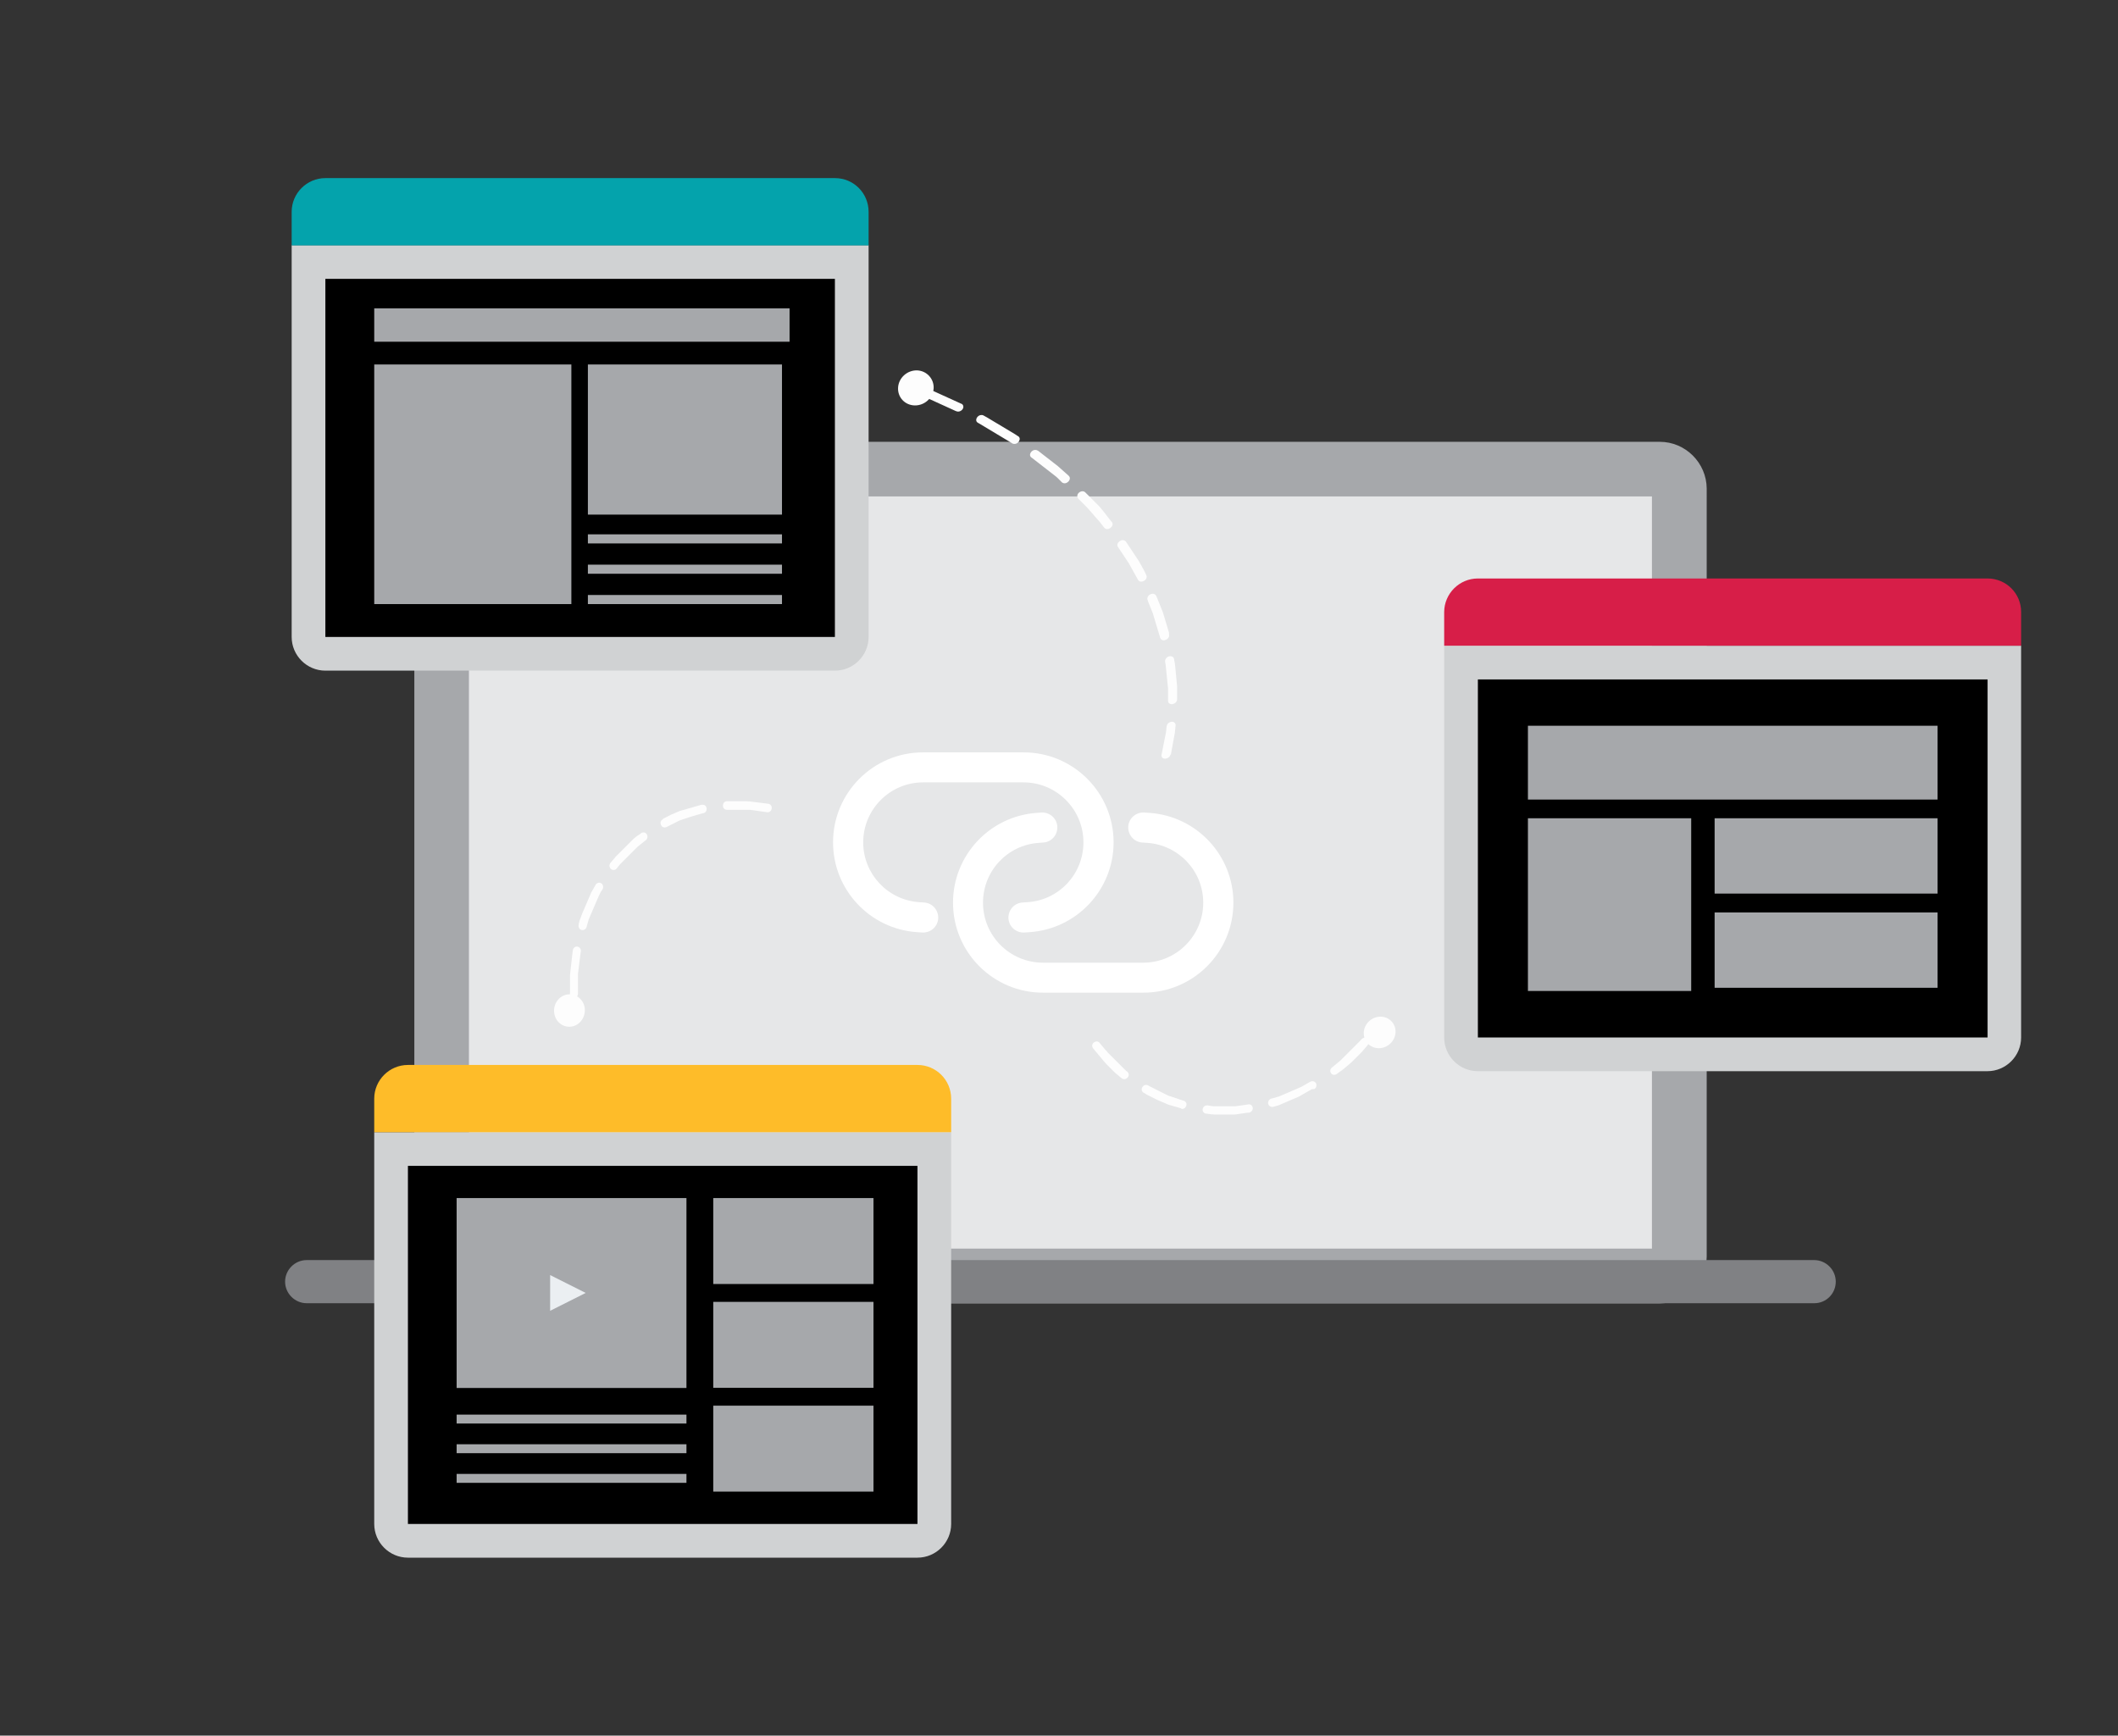 <?xml version="1.0" encoding="utf-8"?>
<!-- Generator: Adobe Illustrator 28.1.0, SVG Export Plug-In . SVG Version: 6.00 Build 0)  -->
<svg version="1.1" id="_x3C_Layer_x3E_" xmlns="http://www.w3.org/2000/svg" xmlns:xlink="http://www.w3.org/1999/xlink" x="0px" y="0px" viewBox="0 0 1257 1030" style="enable-background:new 0 0 1257 1030;" xml:space="preserve">
  <rect x="0" y="0" width="1257" height="1030" fill="#333333" stroke="none"/>
  <style type="text/css">
	.st0{fill:#EC00FF;}
	.st1{fill:#E6E7E8;}
	.st2{fill:#A6A8AB;}
	.st3{fill:#808184;}
	.st4{fill:none;}
	.st5{fill:#FFFFFF;}
	.st6{fill-rule:evenodd;clip-rule:evenodd;fill:#FDFDFD;}
	.st7{fill:#D0D2D3;}
	.st8{fill:#04A3AC;}
	.st9{fill:#D71E48;}
	.st10{fill:#FEBC29;}
	.st11{fill:#EBEFF2;}
</style>
  <g>
    <g>
      <path class="st1" d="M273.7,757.2c-6.4,0-11.6-5.2-11.6-11.6V289.9c0-6.4,5.2-11.6,11.6-11.6h711.4c6.4,0,11.6,5.2,11.6,11.6
			v455.7c0,6.4-5.2,11.6-11.6,11.6H273.7z" />
      <path class="st2" d="M980.4,294.6V741H278.3V294.6H980.4 M985.1,262.2H273.7c-15.3,0-27.8,12.5-27.8,27.8v455.7
			c0,15.3,12.5,27.8,27.8,27.8h711.4c15.3,0,27.8-12.5,27.8-27.8V289.9C1012.8,274.7,1000.3,262.2,985.1,262.2L985.1,262.2z" />
    </g>
    <path class="st3" d="M1076.8,773.4H182c-7,0-12.8-5.8-12.8-12.8l0,0c0-7,5.8-12.8,12.8-12.8h894.7c7,0,12.8,5.8,12.8,12.8l0,0
		C1089.5,767.7,1083.8,773.4,1076.8,773.4z" />
  </g>
  <path class="st5" d="M547.8,446.5c-29.5,0-53.4,23.9-53.4,53.4c0,28.1,21.8,51.4,49.9,53.3l3,0.2c4.9,0.3,9.2-3.4,9.5-8.3
	c0.3-4.9-3.4-9.2-8.3-9.5l-3-0.2c-18.7-1.3-33.2-16.8-33.2-35.5c0-19.6,15.9-35.6,35.6-35.6h59.5c19.6,0,35.6,15.9,35.6,35.6
	c0,18.8-14.5,34.3-33.2,35.5l-3,0.2c-4.9,0.3-8.6,4.6-8.3,9.5c0.3,4.9,4.6,8.6,9.5,8.3l3-0.2c28.1-1.9,49.9-25.2,49.9-53.3
	c0-29.5-23.9-53.4-53.4-53.4H547.8z M678.6,589.1c29.5,0,53.4-23.9,53.4-53.4c0-28.1-21.8-51.4-49.9-53.3l-3-0.2
	c-4.9-0.3-9.2,3.4-9.5,8.3s3.4,9.2,8.3,9.5l3,0.2c18.7,1.3,33.2,16.8,33.2,35.5c0,19.6-15.9,35.6-35.6,35.6h-59.5
	c-19.7,0-35.6-15.9-35.6-35.6c0-18.8,14.5-34.3,33.2-35.5l2.6-0.2c4.9-0.3,8.6-4.6,8.3-9.5s-4.6-8.6-9.5-8.3l-2.6,0.2
	c-28,1.9-49.8,25.2-49.8,53.3c0,29.5,23.9,53.4,53.4,53.4H678.6z" />
  <g>
    <g>
      <path class="st6" d="M604.3,258.9c2.3,1.5-0.3,5.4-3.2,4.4c-0.2-0.1-0.3-0.1-0.4-0.2l-0.6-0.4l-1-0.6l-1-0.6l-1-0.6l-1-0.6l-1-0.6
			l-1-0.6l-1-0.6l-1-0.6l-1-0.6l-1-0.6l-1-0.6l-1-0.6l-1-0.6l-1-0.6l-1-0.6l-1-0.6l-1-0.6l-1-0.6l-1-0.6l-0.7-0.4
			c-2.3-1.2-0.5-5,2.6-4.6c0.3,0.1,0.5,0.1,0.8,0.3l0.7,0.4l1.1,0.6l1,0.6l1,0.6l1,0.6l1,0.6l1,0.6l1,0.6l1,0.6l1,0.6l1,0.6l1,0.6
			l1,0.6l1,0.6l1,0.6l1,0.6l1,0.6l1,0.6l1,0.6l1,0.7L604.3,258.9z" />
      <path class="st6" d="M634.3,282.4c2,1.9-1.1,5.5-3.7,4.1c-0.1-0.1-0.3-0.2-0.4-0.3L630,286l-0.8-0.8l-0.8-0.8l-0.8-0.8l-0.9-0.8
			l-0.9-0.7l-0.9-0.7l-0.9-0.7l-0.9-0.7l-0.9-0.7l-0.9-0.7l-0.9-0.7l-0.9-0.7l-0.9-0.7l-0.9-0.7l-0.9-0.7l-0.9-0.7l-0.9-0.7
			l-0.9-0.7l-0.9-0.7l-0.9-0.7l-0.2-0.1c-2.1-1.6,0.3-5.2,3.1-4.4c0.3,0.1,0.5,0.2,0.7,0.3l0.2,0.1l0.9,0.7l0.9,0.7l0.9,0.7l0.9,0.7
			l0.9,0.7l0.9,0.7l0.9,0.7l0.9,0.7l0.9,0.7l0.9,0.7l0.9,0.7l0.9,0.7l0.9,0.7l0.9,0.8l0.9,0.8l0.9,0.8l0.9,0.8l0.9,0.8l0.9,0.8
			l0.9,0.8L634.3,282.4z" />
      <path class="st6" d="M659.9,309.8c1.8,2.5-2.6,5.7-4.5,3.4l-0.4-0.5l-0.7-0.9l-0.7-0.9l-0.7-0.9l-0.7-0.8l-0.7-0.8l-0.7-0.8
			l-0.7-0.8l-0.7-0.8l-0.7-0.8l-0.7-0.8l-0.7-0.8l-0.7-0.8l-0.7-0.8L645,301l-0.8-0.8l-0.8-0.8l-0.8-0.8l-0.8-0.8l-0.8-0.8l-0.8-0.8
			l-0.3-0.3c-0.6-0.6-0.7-1.5-0.4-2.4c0.8-1.9,3.4-2.6,4.6-1.3l0.3,0.3l0.8,0.8l0.8,0.8l0.8,0.8l0.8,0.8l0.8,0.8l0.8,0.8l0.8,0.8
			l0.8,0.8l0.8,0.8l0.8,0.8l0.7,0.8l0.7,0.9l0.7,0.8l0.7,0.9l0.7,0.9l0.7,0.9l0.7,0.9l0.7,0.9l0.7,0.9l0.7,0.9L659.9,309.8z" />
      <path class="st6" d="M680.3,341.3c1.3,2.5-2.8,5.2-4.6,3.2c-0.1-0.1-0.2-0.3-0.3-0.4l-0.5-0.9l-0.5-0.9l-0.5-0.9l-0.5-0.9
			l-0.5-0.9l-0.5-0.9l-0.5-0.9l-0.5-0.9l-0.5-0.9l-0.5-0.9l-0.5-0.9l-0.6-0.9l-0.6-0.9l-0.6-0.9l-0.6-0.9l-0.6-0.9l-0.6-0.9
			l-0.6-0.9l-0.6-0.9l-0.6-0.9l-0.6-0.9l-0.4-0.6c-1.6-2.3,2.4-5.5,4.5-3.4c0.1,0.1,0.1,0.2,0.2,0.2l0.4,0.6l0.6,0.9l0.6,0.9
			l0.6,0.9l0.6,0.9l0.6,0.9l0.6,0.9l0.6,0.9l0.6,0.9l0.6,0.9l0.6,0.9l0.6,0.9l0.6,0.9l0.5,0.9l0.5,0.9l0.5,0.9l0.5,0.9l0.5,0.9
			l0.5,0.9l0.5,1l0.5,1L680.3,341.3z" />
      <path class="st6" d="M693.8,376.5c0.7,2.8-3.8,5-5.2,2.2l-0.1-0.2l-0.1-0.5l-0.3-1l-0.3-1l-0.3-1l-0.3-1l-0.3-1l-0.3-1l-0.3-1
			l-0.3-1l-0.3-1l-0.3-1l-0.3-1l-0.3-1l-0.3-1l-0.3-1l-0.4-1l-0.4-1l-0.4-1l-0.4-1l-0.4-1l-0.4-1l-0.4-1l-0.3-0.9
			c-0.2-0.5-0.2-1.1,0-1.7c0.9-2.3,4.2-2.8,5.1-0.8l0.4,0.9l0.4,1l0.4,1l0.4,1l0.4,1l0.4,1l0.4,1l0.4,1l0.4,1l0.4,1l0.3,1l0.3,1
			l0.3,1l0.3,1l0.3,1l0.3,1l0.3,1l0.3,1l0.3,1l0.3,1l0.3,1l0.3,1L693.8,376.5z" />
      <path class="st6" d="M698.6,415c0,1-0.6,2-1.7,2.5c-1.8,1-3.7,0.1-3.7-1.6l0-0.4l0-1l0-1l0-1l0-1l0-1l0-1l0-1l-0.1-1l-0.1-1
			l-0.1-1l-0.1-1l-0.1-1l-0.1-1l-0.1-1l-0.1-1l-0.1-1l-0.1-1l-0.1-1l-0.1-1l-0.1-1l-0.1-1l-0.2-1l-0.1-0.8c-0.2-1,0.4-2.1,1.4-2.8
			c1.7-1,3.6-0.4,3.9,1.2l0.1,0.8l0.2,1l0.2,1l0.1,1l0.1,1l0.1,1l0.1,1l0.1,1.1l0.1,1l0.1,1l0.1,1.1l0.1,1.1l0.1,1.1l0.1,1l0.1,1.1
			l0.1,1.1l0,1.1l0,1.1l0,1.1l0,1.1l0,1.1l0,1.1l0,1.1L698.6,415z" />
      <path class="st6" d="M694.6,447.9c-0.7,2.8-5.2,3.3-5.3,0.4c0-0.2,0-0.4,0.1-0.6l0.2-1l0.2-1l0.2-1l0.2-1.1l0.2-1l0.2-1l0.2-1
			l0.2-1l0.2-1l0.2-1l0.2-1l0.2-1l0.2-1l0.1-1l0.1-1l0.1-1l0.1-0.6c0.1-0.6,0.3-1.2,0.8-1.7c1.9-1.8,4.7-1,4.5,1.3l-0.1,0.7
			l-0.1,1.1l-0.1,1.1l-0.1,1.1l-0.2,1.1l-0.2,1.1l-0.2,1.1l-0.2,1.1l-0.2,1.1l-0.2,1.1l-0.2,1.1l-0.2,1.1l-0.2,1.1l-0.2,1.1
			l-0.2,1.1l-0.2,1.1L694.6,447.9z" />
      <path class="st6" d="M545.4,234.5c-2.7-1.1-0.8-5.2,2.3-4.8c0.2,0,0.3,0.1,0.5,0.1l1.2,0.4l1.1,0.4l1.1,0.4l1.1,0.5l1.1,0.5
			l1.1,0.5l1.1,0.5l1.1,0.5l1.1,0.5l1.1,0.5l1.1,0.5l1.1,0.5l1.1,0.5l1.1,0.5l1.1,0.5l1.1,0.5l1.1,0.5l1.1,0.5l1.1,0.5l1.1,0.5
			l0.3,0.1c1,0.4,1.4,1.6,1,2.6c-0.6,1.6-2.6,2.5-4.1,1.8l-0.3-0.1l-1.1-0.5l-1.1-0.5l-1.1-0.5l-1.1-0.5l-1.1-0.5l-1.1-0.5l-1.1-0.5
			l-1.1-0.5l-1.1-0.5l-1.1-0.5l-1.1-0.5l-1.1-0.5l-1.1-0.5l-1.1-0.5l-1.1-0.5l-1.1-0.5l-1.1-0.4l-1.1-0.4l-1.1-0.4L545.4,234.5z" />
    </g>
    <path class="st6" d="M533,229.9c0.4-5.7,5.4-10.2,11.2-10.1c5.8,0.2,10.2,5,9.9,10.7c-0.4,5.7-5.4,10.2-11.2,10.1
		C537,240.5,532.6,235.7,533,229.9z" />
  </g>
  <g>
    <path class="st6" d="M809.4,613.8c0.3,5.1,4.8,8.8,10,8.2c5.2-0.6,9.2-5.3,8.8-10.4c-0.3-5.1-4.8-8.8-10-8.2
		C813,604,809,608.7,809.4,613.8z" />
    <g>
      <path class="st6" d="M700.9,658c2.9,0.8,4.7-3.5,1.8-4.7l-0.2-0.1l-0.1,0l-0.6-0.2l-0.7-0.2l-0.6-0.2l-0.6-0.2l-0.6-0.2l-0.6-0.2
			l-0.6-0.2l-0.6-0.2l-0.6-0.2l-0.6-0.2l-0.6-0.2l-0.6-0.2l-0.6-0.2l-0.6-0.2l-0.6-0.2l-0.6-0.3l-0.6-0.3l-0.6-0.3l-0.6-0.3
			l-0.6-0.3l-0.6-0.3l-0.6-0.3l-0.6-0.3l-0.6-0.3l-0.6-0.3l-0.6-0.3l-0.6-0.3l-0.6-0.3l-0.6-0.3l-0.6-0.3l-0.6-0.3l-0.6-0.3
			l-0.6-0.3l-0.6-0.3l-0.5-0.3c-2.5-1.5-5.3,2.1-3,4.1c0.1,0.1,0.2,0.1,0.3,0.2l0.6,0.3l0.6,0.4l0.6,0.4l0.6,0.3l0.6,0.3l0.6,0.3
			l0.6,0.3l0.6,0.3l0.6,0.3l0.6,0.3l0.6,0.3l0.6,0.3l0.6,0.3l0.7,0.3l0.7,0.3l0.7,0.3l0.7,0.3l0.7,0.3l0.7,0.3l0.7,0.3l0.7,0.3
			l0.7,0.3l0.7,0.3l0.7,0.2l0.7,0.2l0.7,0.2l0.7,0.2l0.7,0.2l0.7,0.2l0.7,0.2l0.7,0.2l0.7,0.2l0.7,0.2l0.7,0.2L700.9,658L700.9,658z
			" />
      <path class="st6" d="M741.3,660.3c1.2-0.2,2.1-1.2,2.2-2.4c0.1-1.5-1.2-2.8-2.7-2.5l-0.5,0.1l-0.7,0.1l-0.7,0.1l-0.7,0.1l-0.7,0.1
			l-0.7,0.1l-0.7,0.1l-0.7,0.1l-0.7,0.1l-0.7,0.1l-0.7,0.1l-0.7,0l-0.7,0l-0.7,0l-0.7,0l-0.7,0l-0.7,0l-0.7,0l-0.7,0l-0.7,0l-0.7,0
			l-0.7,0l-0.7,0l-0.7,0l-0.7,0l-0.7,0l-0.7,0l-0.7,0l-0.7,0l-0.7,0l-0.7-0.1l-0.7-0.1l-0.7-0.1l-0.7-0.1L717,656l-0.4,0
			c-0.9-0.1-1.9,0.3-2.4,1.1c-1.1,1.5-0.2,3.6,1.6,3.8l0.4,0l0.7,0.1l0.7,0.1l0.7,0.1l0.7,0.1l0.7,0l0.7,0.1l0.7,0l0.7,0l0.7,0
			l0.7,0l0.7,0l0.7,0l0.7,0l0.7,0l0.7,0l0.7,0l0.7,0l0.7,0l0.7,0l0.7,0l0.7,0l0.7,0l0.7,0l0.7,0l0.7-0.1l0.7-0.1l0.7-0.1l0.7-0.1
			l0.7-0.1l0.7-0.1l0.7-0.1l0.7-0.1l0.7-0.1l0.7-0.1L741.3,660.3z" />
      <path class="st6" d="M780,646.3c0.8-0.4,1.2-1.2,1.3-2.1c0.1-2-1.9-3.2-3.7-2.2l-0.4,0.2l-0.7,0.4l-0.7,0.4l-0.7,0.4l-0.7,0.4
			l-0.7,0.4l-0.7,0.4l-0.7,0.4l-0.7,0.3l-0.7,0.3l-0.7,0.3l-0.7,0.3l-0.7,0.3l-0.7,0.3l-0.7,0.3l-0.7,0.3l-0.7,0.3l-0.7,0.3
			l-0.7,0.3l-0.7,0.3l-0.7,0.3l-0.7,0.3l-0.7,0.3l-0.7,0.3l-0.7,0.3l-0.7,0.3l-0.7,0.3l-0.7,0.2l-0.7,0.2l-0.7,0.2l-0.7,0.2
			l-0.7,0.2l-0.7,0.2l-0.4,0.1c-1.2,0.4-2,1.6-1.8,2.9c0.2,1.4,1.7,2.3,3.1,1.9l0.4-0.1l0.7-0.2l0.7-0.2l0.7-0.2l0.7-0.2l0.7-0.3
			l0.7-0.3l0.7-0.3l0.7-0.3l0.7-0.3l0.7-0.3l0.7-0.3l0.7-0.3l0.7-0.3l0.7-0.3l0.7-0.3l0.7-0.3l0.7-0.3l0.7-0.3l0.7-0.3l0.7-0.3
			l0.7-0.3l0.7-0.4l0.7-0.4l0.7-0.4l0.7-0.4l0.7-0.4l0.7-0.4l0.7-0.4l0.7-0.4l0.7-0.4l0.7-0.4l0.7-0.4L780,646.3z" />
      <path class="st6" d="M811.9,619.8c1.8-2-0.3-5.1-3-3.7c-0.3,0.2-0.4,0.3-0.7,0.5l-0.5,0.5l-0.6,0.7l-0.6,0.6l-0.6,0.6l-0.6,0.6
			l-0.6,0.6l-0.6,0.6l-0.6,0.6l-0.6,0.6l-0.6,0.6l-0.6,0.6l-0.6,0.6l-0.6,0.6l-0.6,0.6l-0.6,0.6l-0.6,0.6l-0.6,0.6l-0.6,0.6
			l-0.6,0.6l-0.6,0.6l-0.6,0.6l-0.6,0.5l-0.6,0.5l-0.6,0.5l-0.6,0.5l-0.6,0.5l-0.6,0.5l-0.6,0.5l-0.6,0.5l-0.4,0.3
			c-2.2,1.7-0.6,5.2,2.2,4.2c0.3-0.1,0.5-0.2,0.7-0.4l0.4-0.3l0.7-0.5l0.7-0.5l0.7-0.5l0.7-0.5l0.7-0.5l0.7-0.6l0.7-0.6l0.7-0.6
			l0.7-0.6l0.7-0.6l0.7-0.6l0.7-0.6l0.6-0.6l0.6-0.6l0.6-0.6l0.6-0.6l0.6-0.6l0.6-0.6l0.6-0.6l0.6-0.6l0.6-0.6l0.6-0.6l0.6-0.7
			l0.6-0.7l0.6-0.7l0.6-0.7l0.6-0.7l0.6-0.7L811.9,619.8z" />
      <path class="st6" d="M652.7,619c-1.7-2.3-5.6,0-4.2,2.8c0.1,0.1,0.1,0.2,0.2,0.3l0.5,0.6l0.5,0.6l0.5,0.6l0.5,0.6l0.5,0.6l0.5,0.6
			l0.5,0.6l0.5,0.6l0.5,0.6l0.5,0.6l0.5,0.6l0.5,0.6l0.5,0.6l0.5,0.6l0.5,0.5l0.5,0.6l0.5,0.5l0.5,0.5l0.5,0.5l0.5,0.5l0.5,0.5
			l0.5,0.5l0.5,0.5l0.5,0.5l0.5,0.5l0.5,0.5l0.6,0.5l0.6,0.5l0.6,0.5l0.6,0.5l0.6,0.5l0.6,0.5l0.4,0.3c2.4,1.9,5.7-1.6,3.4-3.8
			l-0.1-0.1l-0.4-0.3l-0.5-0.4l-0.5-0.5l-0.5-0.5l-0.5-0.5l-0.5-0.5l-0.5-0.5l-0.5-0.5l-0.5-0.5l-0.5-0.5l-0.5-0.5l-0.5-0.5
			l-0.5-0.5l-0.5-0.5l-0.5-0.5l-0.5-0.5l-0.5-0.5l-0.5-0.5l-0.5-0.5l-0.5-0.5l-0.5-0.5l-0.5-0.5l-0.5-0.5l-0.5-0.6l-0.5-0.6L656,623
			l-0.5-0.6l-0.5-0.6l-0.5-0.6l-0.5-0.6l-0.5-0.6l-0.5-0.6L652.7,619z" />
    </g>
  </g>
  <g>
    <path class="st6" d="M344.1,592.5c-3.7-3.5-9.5-3.2-12.9,0.8c-3.4,4-3.1,10.1,0.6,13.6c3.7,3.5,9.5,3.2,12.9-0.8
		C348.1,602.1,347.9,596,344.1,592.5z" />
    <g>
      <path class="st6" d="M393.4,486.2c-2.7,1.4-1.1,5.7,1.9,4.7l0.2-0.1l0.1,0l0.6-0.3l0.6-0.3l0.6-0.3l0.6-0.3l0.6-0.3l0.6-0.3
			l0.6-0.3l0.6-0.3l0.6-0.3l0.6-0.3l0.6-0.3l0.6-0.3l0.6-0.3l0.6-0.2l0.6-0.2l0.6-0.2l0.6-0.2l0.6-0.2l0.6-0.2l0.6-0.2l0.6-0.2
			l0.6-0.2l0.6-0.2l0.7-0.2l0.6-0.2l0.7-0.2l0.7-0.2l0.6-0.2l0.7-0.2l0.7-0.2l0.7-0.2l0.7-0.2l0.7-0.2l0.7-0.2l0.6-0.1
			c2.8-0.6,2.5-5.2-0.6-5c-0.1,0-0.2,0-0.3,0l-0.6,0.1l-0.7,0.2l-0.7,0.2l-0.7,0.2l-0.7,0.2l-0.7,0.2l-0.7,0.2l-0.7,0.2l-0.7,0.2
			l-0.7,0.2l-0.7,0.2l-0.7,0.2l-0.7,0.2l-0.7,0.2l-0.7,0.2l-0.7,0.2l-0.7,0.2l-0.7,0.2l-0.7,0.2l-0.7,0.3l-0.7,0.3l-0.7,0.3
			l-0.7,0.3l-0.7,0.3l-0.7,0.3l-0.7,0.3l-0.6,0.3l-0.6,0.3l-0.6,0.3l-0.6,0.3l-0.6,0.3l-0.6,0.3l-0.6,0.3l-0.6,0.3L393.4,486.2
			L393.4,486.2z" />
      <path class="st6" d="M362.3,512.1c-0.8,1-0.8,2.3,0,3.3c0.9,1.2,2.8,1.2,3.7,0l0.3-0.4l0.4-0.5l0.4-0.5l0.4-0.5l0.4-0.5l0.5-0.5
			l0.5-0.5l0.5-0.5l0.5-0.5l0.5-0.5l0.5-0.5l0.5-0.5l0.5-0.5l0.5-0.5l0.5-0.5l0.5-0.5l0.5-0.5l0.5-0.5l0.5-0.5l0.5-0.5l0.5-0.5
			l0.5-0.5l0.5-0.5l0.5-0.5l0.5-0.5l0.5-0.5l0.5-0.4l0.5-0.4l0.5-0.4l0.5-0.4l0.5-0.4l0.5-0.4l0.5-0.4l0.5-0.4l0.5-0.4l0.3-0.2
			c0.8-0.6,1.1-1.5,1-2.5c-0.2-1.9-2.3-2.8-3.8-1.7l-0.3,0.3l-0.6,0.4l-0.6,0.4l-0.6,0.4l-0.6,0.4l-0.6,0.5l-0.6,0.5l-0.6,0.5
			l-0.5,0.5l-0.5,0.5l-0.5,0.5l-0.5,0.5l-0.5,0.5l-0.5,0.5l-0.5,0.5l-0.5,0.5l-0.5,0.5l-0.5,0.5l-0.5,0.5l-0.5,0.5l-0.5,0.5
			l-0.5,0.5l-0.5,0.5l-0.5,0.5l-0.5,0.5l-0.5,0.5l-0.5,0.5l-0.5,0.5l-0.5,0.5l-0.5,0.6l-0.5,0.6l-0.5,0.6l-0.5,0.6l-0.5,0.6
			l-0.5,0.6L362.3,512.1z" />
      <path class="st6" d="M343.5,548.7c-0.3,0.8-0.1,1.7,0.4,2.4c1.2,1.5,3.6,1,4.2-0.9l0.1-0.4l0.2-0.7l0.2-0.7l0.2-0.7l0.2-0.7
			l0.2-0.7l0.2-0.7l0.3-0.7l0.3-0.7l0.3-0.7l0.3-0.7l0.3-0.7l0.3-0.7l0.3-0.7l0.3-0.7l0.3-0.7l0.3-0.7l0.3-0.7l0.3-0.7l0.3-0.7
			l0.3-0.7l0.3-0.7l0.3-0.7l0.3-0.7l0.3-0.7l0.3-0.7l0.3-0.7l0.3-0.6l0.3-0.6l0.3-0.6l0.3-0.6l0.4-0.6l0.4-0.6l0.2-0.3
			c0.6-1.1,0.4-2.6-0.6-3.4c-1.1-0.9-2.8-0.5-3.5,0.7l-0.2,0.4l-0.4,0.7l-0.4,0.7l-0.4,0.7l-0.4,0.7l-0.4,0.7l-0.4,0.7l-0.3,0.7
			l-0.3,0.7l-0.3,0.7l-0.3,0.7l-0.3,0.7l-0.3,0.7l-0.3,0.7l-0.3,0.7l-0.3,0.7l-0.3,0.7l-0.3,0.7l-0.3,0.7l-0.3,0.7l-0.3,0.7
			l-0.3,0.7l-0.3,0.7l-0.3,0.7l-0.3,0.7l-0.3,0.8l-0.3,0.8l-0.3,0.8l-0.3,0.8l-0.3,0.8l-0.2,0.8l-0.2,0.8l-0.2,0.8L343.5,548.7z" />
      <path class="st6" d="M338.2,589.8c0,2.7,3.7,3.5,4.7,0.7c0.1-0.3,0.1-0.5,0.1-0.8l0-0.7l0-0.9l0-0.9l0-0.9l0-0.9l0-0.9l0-0.9
			l0-0.9l0-0.9l0-0.9l0-0.9l0-0.9l0-0.9l0.1-0.9l0.1-0.8l0.1-0.9l0.1-0.8l0.1-0.8l0.1-0.8l0.1-0.8l0.1-0.8l0.1-0.8l0.1-0.8l0.1-0.8
			l0.1-0.8l0.1-0.8l0.1-0.8l0.1-0.8l0.1-0.8l0.1-0.5c0.5-2.8-3.1-4.2-4.5-1.6c-0.1,0.3-0.2,0.5-0.2,0.8l-0.1,0.5l-0.1,0.8l-0.1,0.8
			l-0.1,0.8l-0.1,0.9l-0.1,0.9l-0.1,0.9l-0.1,0.9l-0.1,0.9l-0.1,0.9l-0.1,0.9l-0.1,0.9l-0.1,0.9l-0.1,0.9l-0.1,0.9l-0.1,0.9
			l-0.1,0.9l0,0.9l0,0.9l0,0.9l0,0.9l0,0.9l0,0.9l0,0.9l0,0.9l0,0.9l0,0.9l0,0.9l0,0.9L338.2,589.8z" />
      <path class="st6" d="M455.2,482c2.8,0.5,4.1-3.8,1.2-4.9c-0.1,0-0.2-0.1-0.4-0.1l-0.8-0.1l-0.8-0.1l-0.8-0.1l-0.8-0.1l-0.8-0.1
			l-0.8-0.1l-0.8-0.1l-0.8-0.1l-0.8-0.1l-0.8-0.1l-0.8-0.1l-0.8-0.1l-0.8-0.1l-0.8-0.1l-0.7,0l-0.8-0.1l-0.8,0l-0.7,0l-0.8,0l-0.8,0
			l-0.7,0l-0.7,0l-0.7,0l-0.7,0l-0.7,0l-0.7,0l-0.7,0l-0.7,0l-0.7,0l-0.7,0l-0.7,0l-0.7,0l-0.5,0c-3,0.2-3.1,5,0.1,5.1l0.1,0l0.5,0
			l0.7,0l0.7,0l0.7,0l0.7,0l0.7,0l0.7,0l0.7,0l0.7,0l0.7,0l0.7,0l0.7,0l0.7,0l0.7,0l0.7,0l0.7,0l0.7,0l0.7,0l0.7,0l0.7,0l0.7,0.1
			l0.7,0.1l0.7,0.1l0.7,0.1l0.7,0.1l0.7,0.1l0.7,0.1l0.7,0.1l0.7,0.1l0.7,0.1l0.7,0.1l0.7,0.1L455.2,482z" />
    </g>
  </g>
  <g>
    <g>
      <g>
        <path d="M193.1,388c-5.5,0-10-4.5-10-10V155.5h322.4V378c0,5.5-4.5,10-10,10H193.1z" />
        <path class="st7" d="M495.5,165.5V378H193.1V165.5H495.5 M515.5,145.5H173.1V378c0,11,9,20,20,20h302.4c11,0,20-9,20-20V145.5
				L515.5,145.5z" />
      </g>
    </g>
    <g>
      <path class="st8" d="M495.5,105.7H193.1c-11,0-20,9-20,20v19.9h342.4v-19.9C515.5,114.6,506.6,105.7,495.5,105.7z" />
    </g>
    <g>
      <rect x="222.1" y="183" class="st2" width="246.5" height="19.8" />
    </g>
    <g>
      <rect x="348.9" y="216.3" class="st2" width="115.2" height="89.1" />
    </g>
    <g>
      <rect x="348.9" y="317.1" class="st2" width="115.2" height="5.4" />
    </g>
    <g>
      <rect x="348.9" y="335.1" class="st2" width="115.2" height="5.4" />
    </g>
    <g>
      <rect x="348.9" y="353.1" class="st2" width="115.2" height="5.4" />
    </g>
    <g>
      <rect x="222.1" y="216.3" class="st2" width="117" height="142.2" />
    </g>
  </g>
  <g>
    <g>
      <g>
        <path d="M877.1,625.6c-5.5,0-10-4.5-10-10V393.1h322.4v222.5c0,5.5-4.5,10-10,10H877.1z" />
        <path class="st7" d="M1179.6,403.2v212.5H877.1V403.2H1179.6 M1199.6,383.2H857.1v232.5c0,11,9,20,20,20h302.4c11,0,20-9,20-20
				V383.2L1199.6,383.2z" />
      </g>
    </g>
    <g>
      <path class="st9" d="M1179.6,343.3H877.1c-11,0-20,9-20,20v19.9h342.4v-19.9C1199.6,352.2,1190.6,343.3,1179.6,343.3z" />
    </g>
    <g>
      <rect x="906.8" y="430.7" class="st2" width="243.1" height="43.8" />
    </g>
    <g>
      <rect x="906.8" y="485.6" class="st2" width="96.9" height="102.5" />
    </g>
    <g>
      <rect x="1017.6" y="485.6" class="st2" width="132.3" height="44.7" />
    </g>
    <g>
      <rect x="1017.6" y="541.5" class="st2" width="132.3" height="44.7" />
    </g>
  </g>
  <g>
    <g>
      <g>
        <path d="M242.1,914.3c-5.5,0-10-4.5-10-10V681.9h322.4v222.5c0,5.5-4.5,10-10,10H242.1z" />
        <path class="st7" d="M544.5,691.9v212.5H242.1V691.9H544.5 M564.5,671.9H222.1v232.5c0,11,9,20,20,20h302.4c11,0,20-9,20-20
				V671.9L564.5,671.9z" />
      </g>
    </g>
    <g>
      <path class="st10" d="M544.5,632H242.1c-11,0-20,9-20,20v19.9h342.4V652C564.5,640.9,555.5,632,544.5,632z" />
    </g>
    <g>
      <rect x="271" y="711" class="st2" width="136.4" height="112.7" />
    </g>
    <g>
      <rect x="423.3" y="711" class="st2" width="95.1" height="51" />
    </g>
    <g>
      <rect x="423.3" y="772.6" class="st2" width="95.1" height="51" />
    </g>
    <g>
      <rect x="423.3" y="834.2" class="st2" width="95.1" height="51" />
    </g>
    <g>
      <rect x="271" y="839.5" class="st2" width="136.4" height="5.3" />
    </g>
    <g>
      <rect x="271" y="857.1" class="st2" width="136.4" height="5.3" />
    </g>
    <g>
      <rect x="271" y="874.7" class="st2" width="136.4" height="5.3" />
    </g>
    <g>
      <polygon class="st11" points="326.5,756.7 347.6,767.3 326.5,777.9 		" />
    </g>
  </g>
</svg>